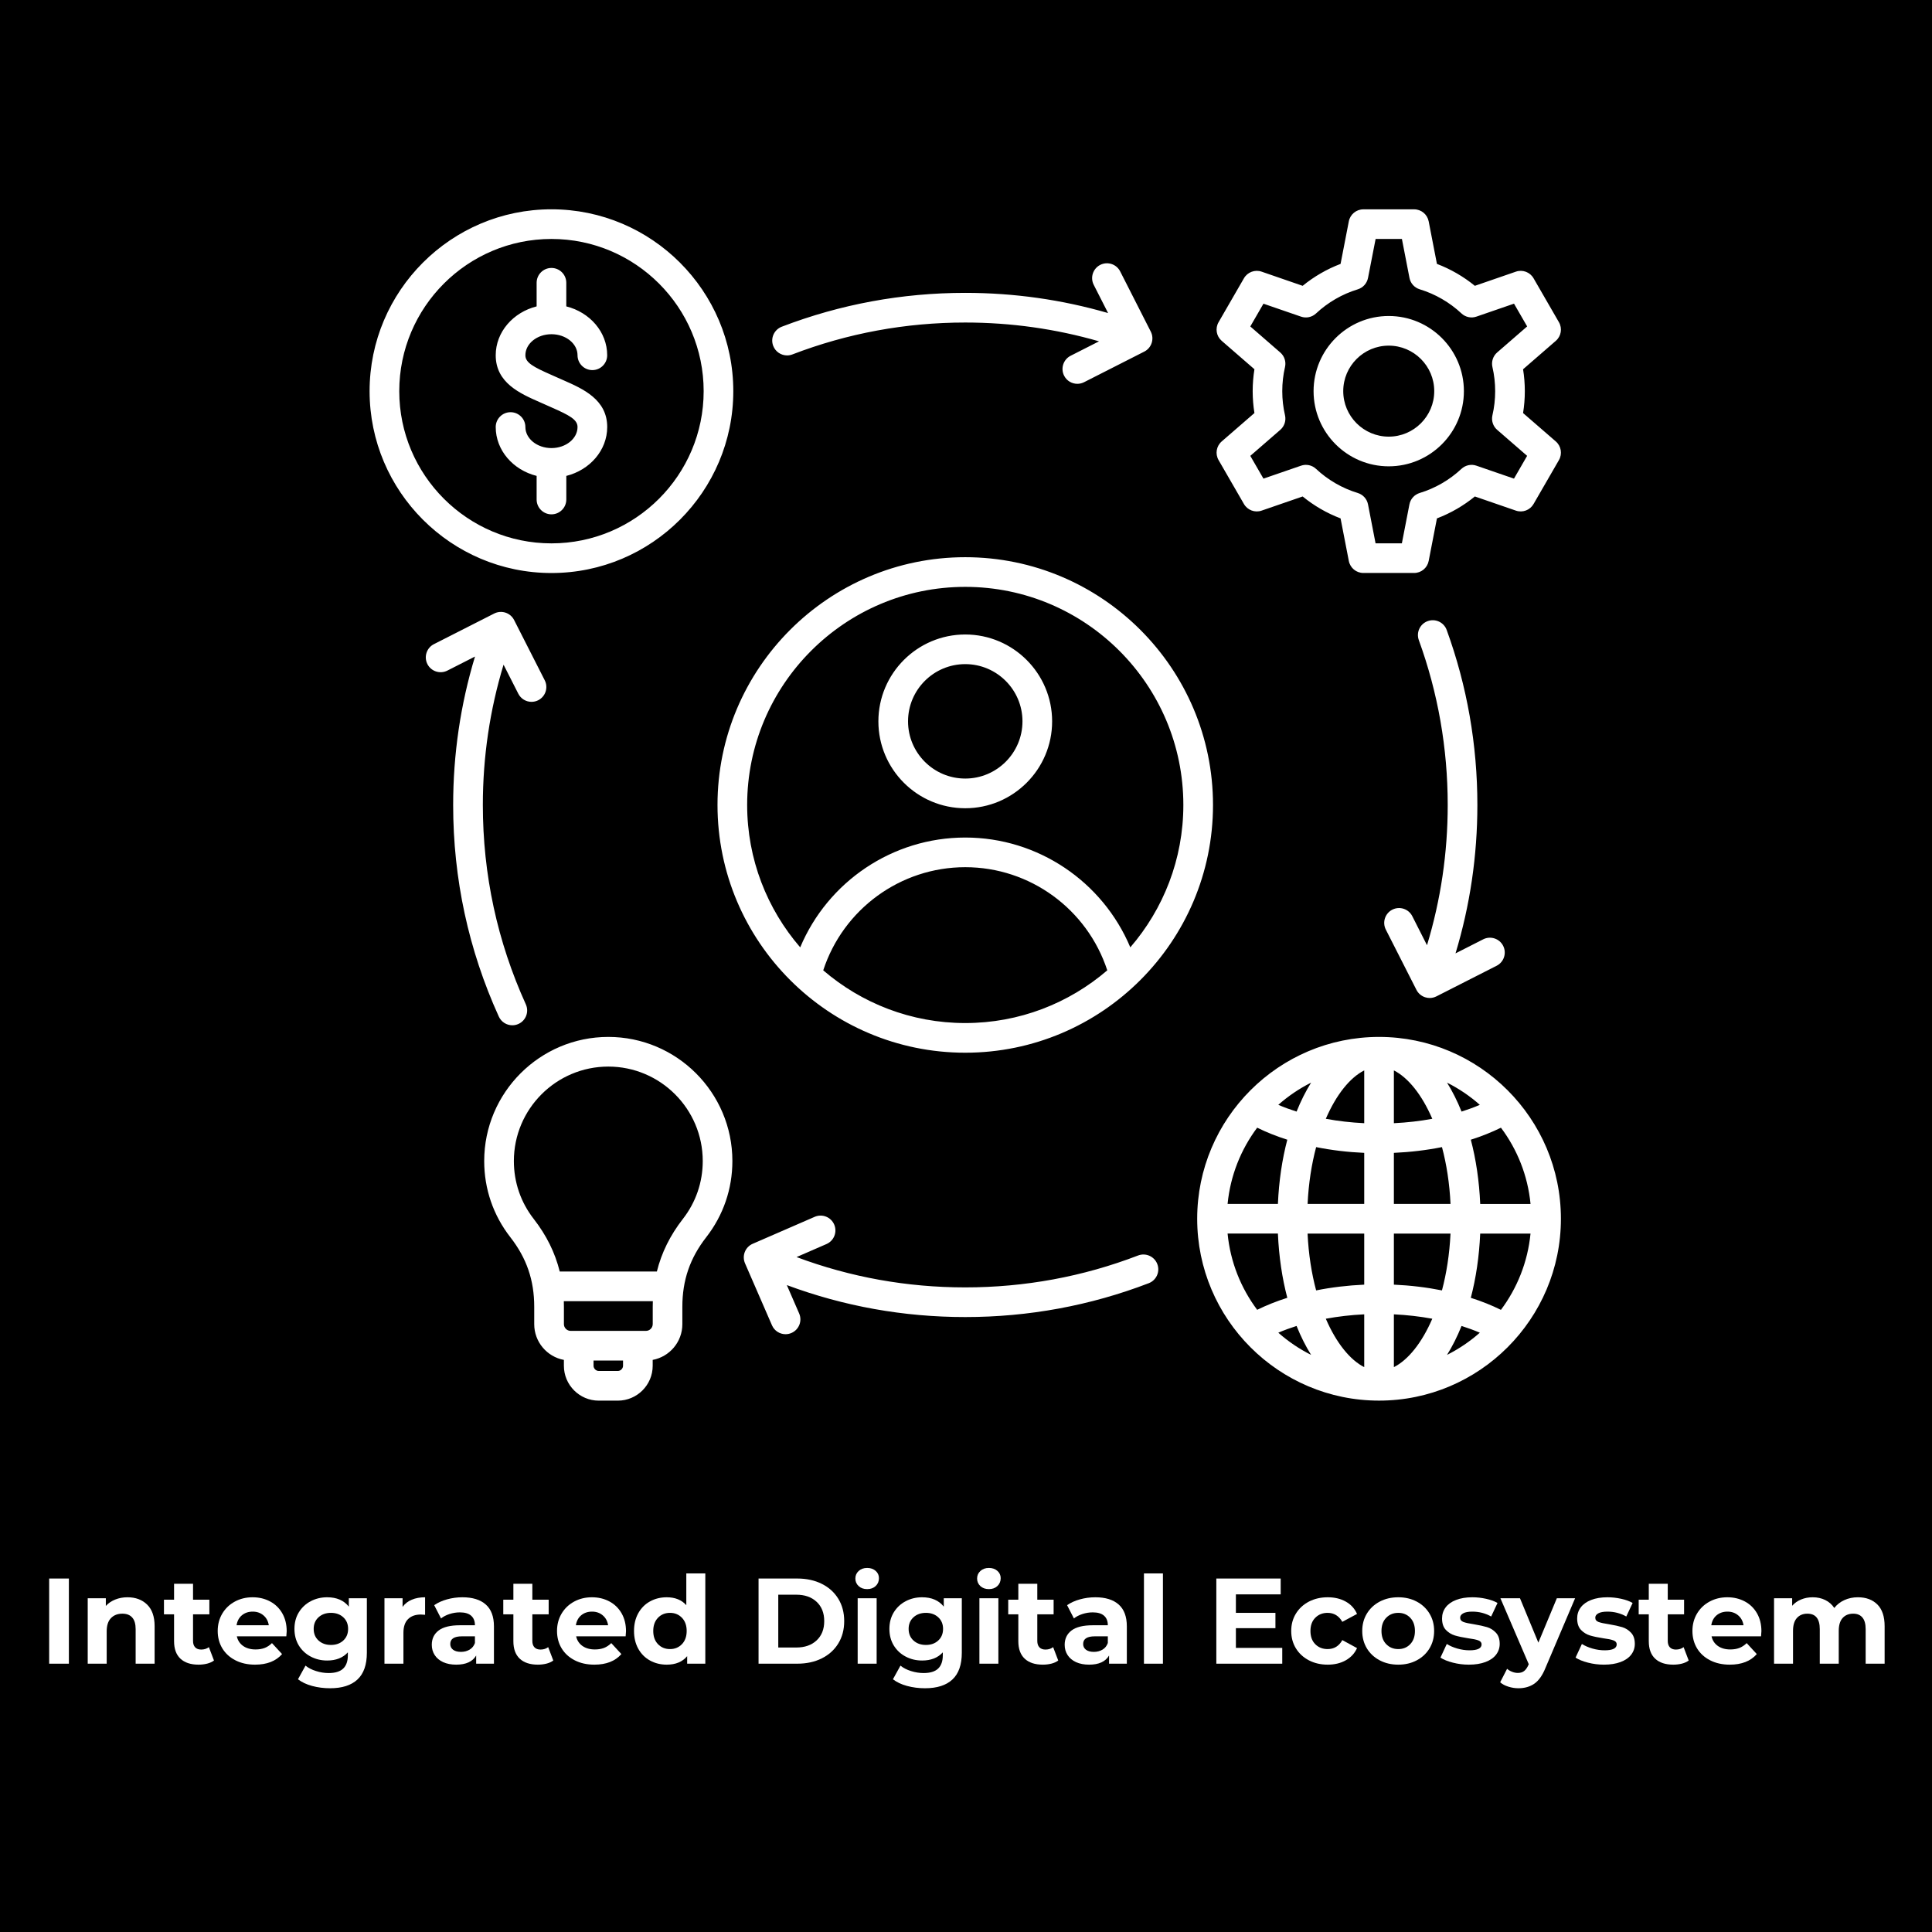 <svg xmlns="http://www.w3.org/2000/svg" xmlns:xlink="http://www.w3.org/1999/xlink" width="1080" zoomAndPan="magnify" viewBox="0 0 810 810" height="1080" preserveAspectRatio="xMidYMid meet"><defs><clipPath id="788e0849bc"><path d="M 154.641 87.75 L 655 87.75 L 655 587.25 L 154.641 587.25 Z M 154.641 87.75 "></path></clipPath></defs><g id="5eaa77f5a6"><rect x="0" width="810" y="0" height="810" style="fill:#ffffff;fill-opacity:1;stroke:none;"></rect><rect x="0" width="810" y="0" height="810" style="fill:#000000;fill-opacity:1;stroke:none;"></rect><g clip-rule="nonzero" clip-path="url(#788e0849bc)"><path style=" stroke:none;fill-rule:nonzero;fill:#ffffff;fill-opacity:1;" d="M 404.688 266.012 C 384.605 266.012 368.266 282.355 368.266 302.438 C 368.266 322.52 384.605 338.859 404.688 338.859 C 424.77 338.859 441.109 322.52 441.109 302.438 C 441.109 282.355 424.77 266.012 404.688 266.012 Z M 404.688 326.414 C 391.465 326.414 380.699 315.66 380.699 302.426 C 380.699 289.195 391.453 278.438 404.688 278.438 C 417.91 278.438 428.676 289.195 428.676 302.426 C 428.676 315.66 417.91 326.414 404.688 326.414 Z M 404.688 233.609 C 347.414 233.609 300.816 280.211 300.816 337.484 C 300.816 394.754 347.414 441.355 404.688 441.355 C 461.961 441.355 508.559 394.754 508.559 337.484 C 508.559 280.211 461.961 233.609 404.688 233.609 Z M 345.145 406.816 C 353.527 381.18 377.484 363.574 404.688 363.574 C 431.887 363.574 455.836 381.18 464.23 406.816 C 448.219 420.578 427.41 428.918 404.688 428.918 C 381.961 428.918 361.156 420.578 345.145 406.816 Z M 473.887 397.18 C 462.301 369.625 435.195 351.141 404.688 351.141 C 374.18 351.141 347.074 369.625 335.488 397.18 C 321.645 381.148 313.25 360.281 313.25 337.484 C 313.25 287.07 354.266 246.047 404.688 246.047 C 455.109 246.047 496.125 287.059 496.125 337.484 C 496.125 360.281 487.73 381.148 473.887 397.18 Z M 324.172 145.012 C 322.938 141.809 324.547 138.215 327.746 136.98 C 352.285 127.562 378.172 122.785 404.688 122.785 C 425.121 122.785 445.203 125.633 464.57 131.25 L 458.551 119.418 C 456.996 116.359 458.219 112.609 461.277 111.055 C 464.332 109.5 468.086 110.723 469.637 113.781 L 482.477 139.043 C 484.031 142.102 482.809 145.852 479.754 147.406 L 454.488 160.246 C 453.586 160.699 452.625 160.918 451.68 160.918 C 449.41 160.918 447.234 159.676 446.137 157.52 C 444.582 154.461 445.805 150.711 448.863 149.156 L 460.777 143.105 C 442.633 137.871 423.828 135.219 404.688 135.219 C 379.703 135.219 355.312 139.719 332.203 148.598 C 331.469 148.879 330.723 149.012 329.977 149.012 C 327.477 149 325.125 147.488 324.172 145.012 Z M 485.203 529.953 C 486.438 533.156 484.828 536.75 481.629 537.984 C 457.09 547.402 431.203 552.18 404.688 552.18 C 378.832 552.18 353.746 547.66 329.883 538.781 L 335.051 550.676 C 336.422 553.828 334.98 557.484 331.828 558.852 C 331.02 559.207 330.184 559.371 329.352 559.371 C 326.949 559.371 324.668 557.973 323.652 555.629 L 312.348 529.641 C 311.695 528.129 311.664 526.418 312.266 524.887 C 312.867 523.352 314.059 522.117 315.57 521.465 L 341.559 510.16 C 344.711 508.793 348.367 510.234 349.734 513.383 C 351.105 516.535 349.664 520.191 346.512 521.57 L 333.953 527.031 C 356.504 535.465 380.223 539.746 404.676 539.746 C 429.66 539.746 454.055 535.246 477.16 526.367 C 480.375 525.145 483.969 526.75 485.203 529.953 Z M 189.988 337.484 C 189.988 316.219 193.066 295.348 199.148 275.258 L 187.555 281.152 C 184.488 282.707 180.746 281.484 179.191 278.426 C 177.637 275.371 178.859 271.621 181.918 270.066 L 207.18 257.227 C 208.652 256.48 210.363 256.344 211.926 256.852 C 213.492 257.359 214.797 258.48 215.543 259.953 L 228.383 285.215 C 229.938 288.273 228.715 292.023 225.656 293.578 C 224.754 294.031 223.793 294.25 222.848 294.25 C 220.578 294.25 218.402 293.008 217.305 290.852 L 211.117 278.676 C 205.355 297.66 202.434 317.379 202.434 337.484 C 202.434 366.621 208.496 394.746 220.457 421.066 C 221.875 424.195 220.496 427.875 217.367 429.293 C 216.527 429.676 215.656 429.852 214.797 429.852 C 212.434 429.852 210.176 428.496 209.129 426.203 C 196.426 398.258 189.988 368.414 189.988 337.484 Z M 255.035 434.734 C 226.352 434.734 203.004 458.07 203.004 486.762 C 203.004 498.449 206.789 509.488 213.957 518.699 C 220.797 527.477 223.977 536.75 223.977 547.879 L 223.977 555.176 C 223.977 562.625 229.348 568.832 236.414 570.148 L 236.414 572.605 C 236.414 580.664 242.973 587.227 251.035 587.227 L 259.023 587.227 C 267.086 587.227 273.645 580.664 273.645 572.605 L 273.645 570.148 C 280.711 568.82 286.078 562.625 286.078 555.176 L 286.078 547.879 C 286.078 536.75 289.262 527.477 296.102 518.699 C 303.262 509.496 307.055 498.449 307.055 486.762 C 307.062 458.07 283.719 434.734 255.035 434.734 Z M 261.211 572.594 C 261.211 573.773 260.207 574.781 259.023 574.781 L 251.035 574.781 C 249.852 574.781 248.848 573.773 248.848 572.594 L 248.848 570.406 L 261.211 570.406 Z M 273.656 555.164 C 273.656 556.688 272.371 557.973 270.848 557.973 L 239.23 557.973 C 237.707 557.973 236.422 556.688 236.422 555.164 L 236.422 547.867 C 236.422 547.082 236.402 546.305 236.383 545.527 L 273.707 545.527 C 273.676 546.305 273.664 547.082 273.664 547.867 L 273.664 555.164 Z M 286.297 511.051 C 280.961 517.902 277.355 525.195 275.395 533.094 L 234.672 533.094 C 232.715 525.195 229.109 517.902 223.77 511.051 C 218.32 504.059 215.441 495.652 215.441 486.762 C 215.441 464.93 233.199 447.168 255.035 447.168 C 276.867 447.168 294.629 464.93 294.629 486.762 C 294.629 495.652 291.75 504.047 286.297 511.051 Z M 638.555 173.176 C 639.043 170.152 639.289 167.074 639.289 163.996 C 639.289 160.906 639.043 157.84 638.555 154.816 L 652.285 142.898 C 654.535 140.949 655.082 137.676 653.59 135.094 L 642.949 116.66 C 641.457 114.082 638.348 112.922 635.539 113.895 L 618.34 119.832 C 613.57 115.938 608.172 112.816 602.441 110.641 L 598.98 92.797 C 598.41 89.875 595.852 87.762 592.879 87.762 L 571.605 87.762 C 568.629 87.762 566.07 89.875 565.5 92.797 L 562.039 110.641 C 556.309 112.816 550.91 115.938 546.145 119.832 L 528.941 113.895 C 526.133 112.922 523.023 114.082 521.531 116.66 L 510.891 135.086 C 509.398 137.664 509.949 140.941 512.195 142.887 L 525.926 154.805 C 525.441 157.832 525.191 160.906 525.191 163.984 C 525.191 167.074 525.441 170.141 525.926 173.168 L 512.195 185.082 C 509.949 187.031 509.398 190.305 510.891 192.887 L 521.531 211.312 C 523.023 213.891 526.133 215.051 528.941 214.078 L 546.145 208.148 C 550.91 212.047 556.309 215.164 562.039 217.34 L 565.5 235.184 C 566.07 238.109 568.629 240.223 571.605 240.223 L 592.879 240.223 C 595.852 240.223 598.41 238.109 598.98 235.184 L 602.441 217.34 C 608.172 215.164 613.57 212.047 618.34 208.148 L 635.539 214.078 C 638.359 215.051 641.457 213.891 642.949 211.312 L 653.59 192.887 C 655.082 190.305 654.535 187.031 652.285 185.082 Z M 634.742 200.668 L 618.992 195.238 C 616.816 194.48 614.402 195 612.711 196.574 C 607.738 201.227 601.688 204.73 595.211 206.688 C 593.004 207.363 591.355 209.195 590.91 211.457 L 587.738 227.797 L 576.711 227.797 L 573.543 211.457 C 573.105 209.195 571.449 207.363 569.242 206.688 C 562.766 204.719 556.723 201.227 551.75 196.574 C 550.07 195 547.656 194.48 545.469 195.238 L 529.711 200.668 L 524.195 191.125 L 536.766 180.215 C 538.508 178.699 539.262 176.359 538.746 174.109 C 537.977 170.816 537.594 167.414 537.594 163.996 C 537.594 160.578 537.977 157.176 538.746 153.883 C 539.262 151.645 538.508 149.293 536.766 147.789 L 524.195 136.867 L 529.711 127.324 L 545.469 132.754 C 547.645 133.512 550.062 132.992 551.75 131.418 C 556.723 126.766 562.773 123.273 569.242 121.305 C 571.449 120.629 573.098 118.797 573.543 116.535 L 576.734 100.184 L 587.758 100.184 L 590.93 116.527 C 591.363 118.785 593.023 120.621 595.23 121.293 C 601.707 123.262 607.758 126.754 612.723 131.406 C 614.402 132.98 616.824 133.5 619 132.742 L 634.754 127.312 L 640.266 136.855 L 627.684 147.777 C 625.945 149.293 625.188 151.633 625.707 153.883 C 626.473 157.176 626.855 160.578 626.855 163.996 C 626.855 167.414 626.473 170.816 625.707 174.109 C 625.188 176.348 625.945 178.699 627.684 180.203 L 640.254 191.113 Z M 582.234 132.484 C 564.859 132.484 550.723 146.617 550.723 163.996 C 550.723 181.375 564.859 195.508 582.234 195.508 C 599.613 195.508 613.746 181.375 613.746 163.996 C 613.746 146.617 599.613 132.484 582.234 132.484 Z M 582.234 183.062 C 571.719 183.062 563.16 174.504 563.16 163.984 C 563.16 153.469 571.719 144.91 582.234 144.91 C 592.754 144.91 601.312 153.469 601.312 163.984 C 601.312 174.504 592.754 183.062 582.234 183.062 Z M 578.172 434.734 C 536.133 434.734 501.926 468.938 501.926 510.98 C 501.926 553.02 536.133 587.215 578.172 587.215 C 620.215 587.215 654.418 553.008 654.418 510.969 C 654.418 468.93 620.215 434.734 578.172 434.734 Z M 571.957 470.906 C 566.414 470.637 561.012 470.016 555.852 469.062 C 560.246 458.879 566.02 451.77 571.957 448.773 Z M 571.957 483.344 L 571.957 504.75 L 548.215 504.75 C 548.629 496.035 549.906 488.027 551.801 480.93 C 558.238 482.223 565.023 483.043 571.957 483.344 Z M 571.957 517.188 L 571.957 538.594 C 565.023 538.906 558.238 539.715 551.793 541.008 C 549.895 533.91 548.621 525.902 548.207 517.188 Z M 571.957 551.039 L 571.957 573.176 C 566.02 570.168 560.246 563.07 555.852 552.883 C 561.012 551.93 566.414 551.309 571.957 551.039 Z M 584.391 551.039 C 589.934 551.309 595.332 551.93 600.496 552.883 C 596.102 563.07 590.328 570.18 584.391 573.176 Z M 584.391 538.594 L 584.391 517.188 L 608.133 517.188 C 607.715 525.902 606.441 533.91 604.547 541.008 C 598.109 539.723 591.332 538.906 584.391 538.594 Z M 584.391 504.75 L 584.391 483.344 C 591.324 483.031 598.109 482.223 604.555 480.93 C 606.453 488.027 607.727 496.035 608.141 504.75 Z M 584.391 470.906 L 584.391 448.773 C 590.328 451.777 596.102 458.879 600.496 469.062 C 595.344 470.016 589.934 470.637 584.391 470.906 Z M 606.672 453.902 C 611.664 456.402 616.277 459.539 620.422 463.207 C 618.008 464.254 615.438 465.188 612.762 466.039 C 610.98 461.602 608.938 457.531 606.672 453.902 Z M 543.594 466.039 C 540.922 465.188 538.352 464.246 535.938 463.207 C 540.082 459.539 544.691 456.41 549.688 453.902 C 547.418 457.531 545.375 461.602 543.594 466.039 Z M 539.707 477.828 C 537.543 486.047 536.184 495.125 535.77 504.75 L 514.672 504.75 C 515.832 492.844 520.27 481.883 527.078 472.785 C 530.973 474.711 535.211 476.398 539.707 477.828 Z M 535.77 517.188 C 536.184 526.812 537.543 535.891 539.707 544.109 C 535.199 545.539 530.973 547.227 527.078 549.145 C 520.27 540.055 515.824 529.094 514.672 517.176 L 535.77 517.176 Z M 543.594 555.91 C 545.375 560.344 547.418 564.418 549.688 568.043 C 544.691 565.547 540.082 562.406 535.938 558.738 C 538.363 557.691 540.922 556.762 543.594 555.91 Z M 612.762 555.91 C 615.438 556.762 618.008 557.703 620.422 558.738 C 616.277 562.406 611.664 565.535 606.672 568.043 C 608.938 564.418 610.98 560.344 612.762 555.91 Z M 616.641 544.117 C 618.805 535.902 620.16 526.824 620.578 517.195 L 641.676 517.195 C 640.512 529.102 636.078 540.066 629.27 549.164 C 625.383 547.238 621.145 545.547 616.641 544.117 Z M 620.586 504.75 C 620.172 495.125 618.816 486.047 616.648 477.828 C 621.156 476.398 625.383 474.711 629.281 472.793 C 636.09 481.883 640.535 492.844 641.684 504.762 L 620.586 504.762 Z M 307.438 163.996 C 307.438 121.957 273.23 87.75 231.191 87.75 C 189.152 87.75 154.953 121.957 154.953 163.996 C 154.953 206.035 189.16 240.242 231.199 240.242 C 273.242 240.242 307.438 206.035 307.438 163.996 Z M 167.391 163.996 C 167.391 128.805 196.012 100.184 231.199 100.184 C 266.391 100.184 295.012 128.805 295.012 163.996 C 295.012 199.176 266.391 227.809 231.199 227.809 C 196.012 227.809 167.391 199.176 167.391 163.996 Z M 231.199 215.641 C 227.77 215.641 224.984 212.855 224.984 209.426 L 224.984 199.527 C 215.109 197.043 207.832 188.805 207.832 179.031 C 207.832 175.602 210.621 172.816 214.051 172.816 C 217.48 172.816 220.27 175.602 220.27 179.031 C 220.27 183.902 225.172 187.859 231.199 187.859 C 237.23 187.859 242.133 183.902 242.133 179.031 C 242.133 175.934 238.809 174.141 231.23 170.805 C 230.371 170.422 229.5 170.047 228.641 169.652 C 227.812 169.281 226.984 168.918 226.164 168.555 C 218 164.961 207.832 160.484 207.832 148.949 C 207.832 139.188 215.109 130.941 224.984 128.453 L 224.984 118.559 C 224.984 115.129 227.77 112.34 231.199 112.34 C 234.633 112.34 237.418 115.129 237.418 118.559 L 237.418 128.453 C 247.293 130.941 254.566 139.18 254.566 148.949 C 254.566 152.379 251.781 155.168 248.352 155.168 C 244.922 155.168 242.133 152.379 242.133 148.949 C 242.133 144.078 237.23 140.121 231.199 140.121 C 225.172 140.121 220.27 144.078 220.27 148.949 C 220.27 152.047 223.594 153.84 231.172 157.176 C 232.031 157.551 232.902 157.934 233.762 158.328 C 234.59 158.699 235.418 159.062 236.246 159.426 C 244.414 163.023 254.578 167.5 254.578 179.031 C 254.578 188.793 247.305 197.043 237.43 199.527 L 237.43 209.426 C 237.418 212.863 234.633 215.641 231.199 215.641 Z M 598.277 396.289 C 604.039 377.305 606.961 357.586 606.961 337.484 C 606.961 313.73 602.887 290.48 594.848 268.375 C 593.676 265.152 595.332 261.578 598.566 260.406 C 601.789 259.238 605.363 260.895 606.535 264.129 C 615.074 287.598 619.395 312.281 619.395 337.484 C 619.395 358.758 616.316 379.617 610.234 399.707 L 621.84 393.812 C 624.898 392.258 628.648 393.48 630.203 396.539 C 631.758 399.594 630.535 403.344 627.477 404.898 L 602.215 417.738 C 601.332 418.184 600.371 418.414 599.395 418.414 C 598.742 418.414 598.102 418.309 597.469 418.102 C 595.902 417.594 594.598 416.473 593.852 415.004 L 581.012 389.738 C 579.457 386.684 580.68 382.934 583.738 381.379 C 586.797 379.824 590.547 381.047 592.102 384.102 Z M 598.277 396.289 "></path></g><g style="fill:#ffffff;fill-opacity:1;"><g transform="translate(16.38, 697.509)"><path style="stroke:none" d="M 4.234 -35.703 L 12.5 -35.703 L 12.5 0 L 4.234 0 Z M 4.234 -35.703 "></path></g></g><g style="fill:#ffffff;fill-opacity:1;"><g transform="translate(33.105, 697.509)"><path style="stroke:none" d="M 20.344 -27.844 C 23.75 -27.844 26.492 -26.82 28.578 -24.781 C 30.672 -22.738 31.719 -19.711 31.719 -15.703 L 31.719 0 L 23.766 0 L 23.766 -14.484 C 23.766 -16.66 23.285 -18.285 22.328 -19.359 C 21.379 -20.43 20.004 -20.969 18.203 -20.969 C 16.203 -20.969 14.602 -20.344 13.406 -19.094 C 12.219 -17.852 11.625 -16.008 11.625 -13.562 L 11.625 0 L 3.672 0 L 3.672 -27.438 L 11.266 -27.438 L 11.266 -24.219 C 12.328 -25.375 13.641 -26.266 15.203 -26.891 C 16.766 -27.523 18.477 -27.844 20.344 -27.844 Z M 20.344 -27.844 "></path></g></g><g style="fill:#ffffff;fill-opacity:1;"><g transform="translate(68.338, 697.509)"><path style="stroke:none" d="M 21.375 -1.328 C 20.594 -0.742 19.629 -0.305 18.484 -0.016 C 17.348 0.266 16.148 0.406 14.891 0.406 C 11.629 0.406 9.102 -0.426 7.312 -2.094 C 5.531 -3.758 4.641 -6.207 4.641 -9.438 L 4.641 -20.703 L 0.406 -20.703 L 0.406 -26.828 L 4.641 -26.828 L 4.641 -33.5 L 12.594 -33.5 L 12.594 -26.828 L 19.438 -26.828 L 19.438 -20.703 L 12.594 -20.703 L 12.594 -9.531 C 12.594 -8.375 12.891 -7.484 13.484 -6.859 C 14.078 -6.234 14.922 -5.922 16.016 -5.922 C 17.273 -5.922 18.348 -6.258 19.234 -6.938 Z M 21.375 -1.328 "></path></g></g><g style="fill:#ffffff;fill-opacity:1;"><g transform="translate(89.651, 697.509)"><path style="stroke:none" d="M 30.547 -13.609 C 30.547 -13.516 30.492 -12.801 30.391 -11.469 L 9.641 -11.469 C 10.016 -9.77 10.895 -8.426 12.281 -7.438 C 13.676 -6.457 15.414 -5.969 17.5 -5.969 C 18.926 -5.969 20.191 -6.176 21.297 -6.594 C 22.398 -7.02 23.426 -7.695 24.375 -8.625 L 28.609 -4.031 C 26.023 -1.07 22.25 0.406 17.281 0.406 C 14.188 0.406 11.453 -0.195 9.078 -1.406 C 6.703 -2.613 4.863 -4.285 3.562 -6.422 C 2.27 -8.566 1.625 -11 1.625 -13.719 C 1.625 -16.406 2.258 -18.828 3.531 -20.984 C 4.812 -23.141 6.566 -24.82 8.797 -26.031 C 11.023 -27.238 13.516 -27.844 16.266 -27.844 C 18.953 -27.844 21.383 -27.266 23.562 -26.109 C 25.738 -24.953 27.445 -23.297 28.688 -21.141 C 29.926 -18.984 30.547 -16.473 30.547 -13.609 Z M 16.312 -21.828 C 14.508 -21.828 12.992 -21.316 11.766 -20.297 C 10.547 -19.273 9.801 -17.879 9.531 -16.109 L 23.047 -16.109 C 22.773 -17.848 22.023 -19.234 20.797 -20.266 C 19.578 -21.305 18.082 -21.828 16.312 -21.828 Z M 16.312 -21.828 "></path></g></g><g style="fill:#ffffff;fill-opacity:1;"><g transform="translate(121.824, 697.509)"><path style="stroke:none" d="M 31.984 -27.438 L 31.984 -4.594 C 31.984 0.438 30.672 4.176 28.047 6.625 C 25.43 9.07 21.609 10.297 16.578 10.297 C 13.922 10.297 11.398 9.973 9.016 9.328 C 6.641 8.68 4.672 7.75 3.109 6.531 L 6.266 0.812 C 7.422 1.77 8.883 2.523 10.656 3.078 C 12.426 3.641 14.195 3.922 15.969 3.922 C 18.719 3.922 20.742 3.301 22.047 2.062 C 23.359 0.82 24.016 -1.051 24.016 -3.562 L 24.016 -4.75 C 21.941 -2.469 19.051 -1.328 15.344 -1.328 C 12.832 -1.328 10.531 -1.879 8.438 -2.984 C 6.344 -4.086 4.68 -5.641 3.453 -7.641 C 2.234 -9.648 1.625 -11.969 1.625 -14.594 C 1.625 -17.207 2.234 -19.516 3.453 -21.516 C 4.68 -23.523 6.344 -25.082 8.438 -26.188 C 10.531 -27.289 12.832 -27.844 15.344 -27.844 C 19.32 -27.844 22.348 -26.535 24.422 -23.922 L 24.422 -27.438 Z M 16.938 -7.859 C 19.039 -7.859 20.766 -8.477 22.109 -9.719 C 23.453 -10.957 24.125 -12.582 24.125 -14.594 C 24.125 -16.594 23.453 -18.211 22.109 -19.453 C 20.766 -20.691 19.039 -21.312 16.938 -21.312 C 14.82 -21.312 13.082 -20.691 11.719 -19.453 C 10.363 -18.211 9.688 -16.594 9.688 -14.594 C 9.688 -12.582 10.363 -10.957 11.719 -9.719 C 13.082 -8.477 14.82 -7.859 16.938 -7.859 Z M 16.938 -7.859 "></path></g></g><g style="fill:#ffffff;fill-opacity:1;"><g transform="translate(157.516, 697.509)"><path style="stroke:none" d="M 11.266 -23.812 C 12.223 -25.145 13.508 -26.148 15.125 -26.828 C 16.738 -27.504 18.598 -27.844 20.703 -27.844 L 20.703 -20.5 C 19.816 -20.57 19.223 -20.609 18.922 -20.609 C 16.641 -20.609 14.852 -19.969 13.562 -18.688 C 12.27 -17.414 11.625 -15.504 11.625 -12.953 L 11.625 0 L 3.672 0 L 3.672 -27.438 L 11.266 -27.438 Z M 11.266 -23.812 "></path></g></g><g style="fill:#ffffff;fill-opacity:1;"><g transform="translate(179.135, 697.509)"><path style="stroke:none" d="M 14.734 -27.844 C 18.984 -27.844 22.25 -26.832 24.531 -24.812 C 26.812 -22.789 27.953 -19.738 27.953 -15.656 L 27.953 0 L 20.5 0 L 20.5 -3.422 C 19.008 -0.867 16.223 0.406 12.141 0.406 C 10.023 0.406 8.191 0.051 6.641 -0.656 C 5.098 -1.375 3.922 -2.363 3.109 -3.625 C 2.297 -4.883 1.891 -6.312 1.891 -7.906 C 1.891 -10.457 2.848 -12.461 4.766 -13.922 C 6.691 -15.379 9.66 -16.109 13.672 -16.109 L 19.984 -16.109 C 19.984 -17.848 19.457 -19.18 18.406 -20.109 C 17.352 -21.047 15.773 -21.516 13.672 -21.516 C 12.203 -21.516 10.758 -21.285 9.344 -20.828 C 7.938 -20.367 6.742 -19.75 5.766 -18.969 L 2.906 -24.531 C 4.406 -25.582 6.195 -26.395 8.281 -26.969 C 10.375 -27.551 12.523 -27.844 14.734 -27.844 Z M 14.125 -4.953 C 15.488 -4.953 16.695 -5.266 17.75 -5.891 C 18.801 -6.516 19.547 -7.441 19.984 -8.672 L 19.984 -11.469 L 14.531 -11.469 C 11.27 -11.469 9.641 -10.398 9.641 -8.266 C 9.641 -7.242 10.035 -6.438 10.828 -5.844 C 11.629 -5.25 12.727 -4.953 14.125 -4.953 Z M 14.125 -4.953 "></path></g></g><g style="fill:#ffffff;fill-opacity:1;"><g transform="translate(210.595, 697.509)"><path style="stroke:none" d="M 21.375 -1.328 C 20.594 -0.742 19.629 -0.305 18.484 -0.016 C 17.348 0.266 16.148 0.406 14.891 0.406 C 11.629 0.406 9.102 -0.426 7.312 -2.094 C 5.531 -3.758 4.641 -6.207 4.641 -9.438 L 4.641 -20.703 L 0.406 -20.703 L 0.406 -26.828 L 4.641 -26.828 L 4.641 -33.5 L 12.594 -33.5 L 12.594 -26.828 L 19.438 -26.828 L 19.438 -20.703 L 12.594 -20.703 L 12.594 -9.531 C 12.594 -8.375 12.891 -7.484 13.484 -6.859 C 14.078 -6.234 14.922 -5.922 16.016 -5.922 C 17.273 -5.922 18.348 -6.258 19.234 -6.938 Z M 21.375 -1.328 "></path></g></g><g style="fill:#ffffff;fill-opacity:1;"><g transform="translate(231.908, 697.509)"><path style="stroke:none" d="M 30.547 -13.609 C 30.547 -13.516 30.492 -12.801 30.391 -11.469 L 9.641 -11.469 C 10.016 -9.77 10.895 -8.426 12.281 -7.438 C 13.676 -6.457 15.414 -5.969 17.5 -5.969 C 18.926 -5.969 20.191 -6.176 21.297 -6.594 C 22.398 -7.02 23.426 -7.695 24.375 -8.625 L 28.609 -4.031 C 26.023 -1.07 22.25 0.406 17.281 0.406 C 14.188 0.406 11.453 -0.195 9.078 -1.406 C 6.703 -2.613 4.863 -4.285 3.562 -6.422 C 2.27 -8.566 1.625 -11 1.625 -13.719 C 1.625 -16.406 2.258 -18.828 3.531 -20.984 C 4.812 -23.141 6.566 -24.82 8.797 -26.031 C 11.023 -27.238 13.516 -27.844 16.266 -27.844 C 18.953 -27.844 21.383 -27.266 23.562 -26.109 C 25.738 -24.953 27.445 -23.297 28.688 -21.141 C 29.926 -18.984 30.547 -16.473 30.547 -13.609 Z M 16.312 -21.828 C 14.508 -21.828 12.992 -21.316 11.766 -20.297 C 10.547 -19.273 9.801 -17.879 9.531 -16.109 L 23.047 -16.109 C 22.773 -17.848 22.023 -19.234 20.797 -20.266 C 19.578 -21.305 18.082 -21.828 16.312 -21.828 Z M 16.312 -21.828 "></path></g></g><g style="fill:#ffffff;fill-opacity:1;"><g transform="translate(264.081, 697.509)"><path style="stroke:none" d="M 31.625 -37.844 L 31.625 0 L 24.016 0 L 24.016 -3.156 C 22.047 -0.781 19.191 0.406 15.453 0.406 C 12.867 0.406 10.531 -0.172 8.438 -1.328 C 6.344 -2.484 4.703 -4.129 3.516 -6.266 C 2.328 -8.41 1.734 -10.895 1.734 -13.719 C 1.734 -16.539 2.328 -19.02 3.516 -21.156 C 4.703 -23.301 6.344 -24.953 8.438 -26.109 C 10.531 -27.266 12.867 -27.844 15.453 -27.844 C 18.953 -27.844 21.688 -26.738 23.656 -24.531 L 23.656 -37.844 Z M 16.828 -6.125 C 18.836 -6.125 20.504 -6.812 21.828 -8.188 C 23.148 -9.562 23.812 -11.406 23.812 -13.719 C 23.812 -16.031 23.148 -17.875 21.828 -19.25 C 20.504 -20.625 18.836 -21.312 16.828 -21.312 C 14.785 -21.312 13.102 -20.625 11.781 -19.25 C 10.457 -17.875 9.797 -16.031 9.797 -13.719 C 9.797 -11.406 10.457 -9.562 11.781 -8.188 C 13.102 -6.812 14.785 -6.125 16.828 -6.125 Z M 16.828 -6.125 "></path></g></g><g style="fill:#ffffff;fill-opacity:1;"><g transform="translate(299.365, 697.509)"><path style="stroke:none" d=""></path></g></g><g style="fill:#ffffff;fill-opacity:1;"><g transform="translate(313.795, 697.509)"><path style="stroke:none" d="M 4.234 -35.703 L 20.453 -35.703 C 24.328 -35.703 27.75 -34.961 30.719 -33.484 C 33.695 -32.004 36.008 -29.922 37.656 -27.234 C 39.312 -24.547 40.141 -21.414 40.141 -17.844 C 40.141 -14.281 39.312 -11.156 37.656 -8.469 C 36.008 -5.781 33.695 -3.695 30.719 -2.219 C 27.75 -0.738 24.328 0 20.453 0 L 4.234 0 Z M 20.047 -6.781 C 23.609 -6.781 26.453 -7.773 28.578 -9.766 C 30.703 -11.754 31.766 -14.445 31.766 -17.844 C 31.766 -21.25 30.703 -23.945 28.578 -25.938 C 26.453 -27.926 23.609 -28.922 20.047 -28.922 L 12.5 -28.922 L 12.5 -6.781 Z M 20.047 -6.781 "></path></g></g><g style="fill:#ffffff;fill-opacity:1;"><g transform="translate(355.911, 697.509)"><path style="stroke:none" d="M 3.672 -27.438 L 11.625 -27.438 L 11.625 0 L 3.672 0 Z M 7.656 -31.266 C 6.188 -31.266 4.992 -31.688 4.078 -32.531 C 3.16 -33.383 2.703 -34.441 2.703 -35.703 C 2.703 -36.961 3.16 -38.016 4.078 -38.859 C 4.992 -39.711 6.188 -40.141 7.656 -40.141 C 9.113 -40.141 10.301 -39.727 11.219 -38.906 C 12.133 -38.094 12.594 -37.078 12.594 -35.859 C 12.594 -34.523 12.133 -33.426 11.219 -32.562 C 10.301 -31.695 9.113 -31.266 7.656 -31.266 Z M 7.656 -31.266 "></path></g></g><g style="fill:#ffffff;fill-opacity:1;"><g transform="translate(371.259, 697.509)"><path style="stroke:none" d="M 31.984 -27.438 L 31.984 -4.594 C 31.984 0.438 30.672 4.176 28.047 6.625 C 25.43 9.07 21.609 10.297 16.578 10.297 C 13.922 10.297 11.398 9.973 9.016 9.328 C 6.641 8.68 4.672 7.75 3.109 6.531 L 6.266 0.812 C 7.422 1.77 8.883 2.523 10.656 3.078 C 12.426 3.641 14.195 3.922 15.969 3.922 C 18.719 3.922 20.742 3.301 22.047 2.062 C 23.359 0.82 24.016 -1.051 24.016 -3.562 L 24.016 -4.75 C 21.941 -2.469 19.051 -1.328 15.344 -1.328 C 12.832 -1.328 10.531 -1.879 8.438 -2.984 C 6.344 -4.086 4.68 -5.641 3.453 -7.641 C 2.234 -9.648 1.625 -11.969 1.625 -14.594 C 1.625 -17.207 2.234 -19.516 3.453 -21.516 C 4.68 -23.523 6.344 -25.082 8.438 -26.188 C 10.531 -27.289 12.832 -27.844 15.344 -27.844 C 19.32 -27.844 22.348 -26.535 24.422 -23.922 L 24.422 -27.438 Z M 16.938 -7.859 C 19.039 -7.859 20.766 -8.477 22.109 -9.719 C 23.453 -10.957 24.125 -12.582 24.125 -14.594 C 24.125 -16.594 23.453 -18.211 22.109 -19.453 C 20.766 -20.691 19.039 -21.312 16.938 -21.312 C 14.82 -21.312 13.082 -20.691 11.719 -19.453 C 10.363 -18.211 9.688 -16.594 9.688 -14.594 C 9.688 -12.582 10.363 -10.957 11.719 -9.719 C 13.082 -8.477 14.82 -7.859 16.938 -7.859 Z M 16.938 -7.859 "></path></g></g><g style="fill:#ffffff;fill-opacity:1;"><g transform="translate(406.95, 697.509)"><path style="stroke:none" d="M 3.672 -27.438 L 11.625 -27.438 L 11.625 0 L 3.672 0 Z M 7.656 -31.266 C 6.188 -31.266 4.992 -31.688 4.078 -32.531 C 3.16 -33.383 2.703 -34.441 2.703 -35.703 C 2.703 -36.961 3.16 -38.016 4.078 -38.859 C 4.992 -39.711 6.188 -40.141 7.656 -40.141 C 9.113 -40.141 10.301 -39.727 11.219 -38.906 C 12.133 -38.094 12.594 -37.078 12.594 -35.859 C 12.594 -34.523 12.133 -33.426 11.219 -32.562 C 10.301 -31.695 9.113 -31.266 7.656 -31.266 Z M 7.656 -31.266 "></path></g></g><g style="fill:#ffffff;fill-opacity:1;"><g transform="translate(422.298, 697.509)"><path style="stroke:none" d="M 21.375 -1.328 C 20.594 -0.742 19.629 -0.305 18.484 -0.016 C 17.348 0.266 16.148 0.406 14.891 0.406 C 11.629 0.406 9.102 -0.426 7.312 -2.094 C 5.531 -3.758 4.641 -6.207 4.641 -9.438 L 4.641 -20.703 L 0.406 -20.703 L 0.406 -26.828 L 4.641 -26.828 L 4.641 -33.5 L 12.594 -33.5 L 12.594 -26.828 L 19.438 -26.828 L 19.438 -20.703 L 12.594 -20.703 L 12.594 -9.531 C 12.594 -8.375 12.891 -7.484 13.484 -6.859 C 14.078 -6.234 14.922 -5.922 16.016 -5.922 C 17.273 -5.922 18.348 -6.258 19.234 -6.938 Z M 21.375 -1.328 "></path></g></g><g style="fill:#ffffff;fill-opacity:1;"><g transform="translate(444.478, 697.509)"><path style="stroke:none" d="M 14.734 -27.844 C 18.984 -27.844 22.25 -26.832 24.531 -24.812 C 26.812 -22.789 27.953 -19.738 27.953 -15.656 L 27.953 0 L 20.5 0 L 20.5 -3.422 C 19.008 -0.867 16.223 0.406 12.141 0.406 C 10.023 0.406 8.191 0.051 6.641 -0.656 C 5.098 -1.375 3.922 -2.363 3.109 -3.625 C 2.297 -4.883 1.891 -6.312 1.891 -7.906 C 1.891 -10.457 2.848 -12.461 4.766 -13.922 C 6.691 -15.379 9.66 -16.109 13.672 -16.109 L 19.984 -16.109 C 19.984 -17.848 19.457 -19.18 18.406 -20.109 C 17.352 -21.047 15.773 -21.516 13.672 -21.516 C 12.203 -21.516 10.758 -21.285 9.344 -20.828 C 7.938 -20.367 6.742 -19.75 5.766 -18.969 L 2.906 -24.531 C 4.406 -25.582 6.195 -26.395 8.281 -26.969 C 10.375 -27.551 12.523 -27.844 14.734 -27.844 Z M 14.125 -4.953 C 15.488 -4.953 16.695 -5.266 17.75 -5.891 C 18.801 -6.516 19.547 -7.441 19.984 -8.672 L 19.984 -11.469 L 14.531 -11.469 C 11.27 -11.469 9.641 -10.398 9.641 -8.266 C 9.641 -7.242 10.035 -6.438 10.828 -5.844 C 11.629 -5.25 12.727 -4.953 14.125 -4.953 Z M 14.125 -4.953 "></path></g></g><g style="fill:#ffffff;fill-opacity:1;"><g transform="translate(475.937, 697.509)"><path style="stroke:none" d="M 3.672 -37.844 L 11.625 -37.844 L 11.625 0 L 3.672 0 Z M 3.672 -37.844 "></path></g></g><g style="fill:#ffffff;fill-opacity:1;"><g transform="translate(491.285, 697.509)"><path style="stroke:none" d=""></path></g></g><g style="fill:#ffffff;fill-opacity:1;"><g transform="translate(505.715, 697.509)"><path style="stroke:none" d="M 31.875 -6.625 L 31.875 0 L 4.234 0 L 4.234 -35.703 L 31.219 -35.703 L 31.219 -29.062 L 12.438 -29.062 L 12.438 -21.312 L 29.016 -21.312 L 29.016 -14.891 L 12.438 -14.891 L 12.438 -6.625 Z M 31.875 -6.625 "></path></g></g><g style="fill:#ffffff;fill-opacity:1;"><g transform="translate(539.724, 697.509)"><path style="stroke:none" d="M 16.938 0.406 C 14.008 0.406 11.379 -0.195 9.047 -1.406 C 6.723 -2.613 4.906 -4.285 3.594 -6.422 C 2.281 -8.566 1.625 -11 1.625 -13.719 C 1.625 -16.438 2.281 -18.863 3.594 -21 C 4.906 -23.145 6.723 -24.82 9.047 -26.031 C 11.379 -27.238 14.008 -27.844 16.938 -27.844 C 19.82 -27.844 22.344 -27.238 24.5 -26.031 C 26.664 -24.82 28.238 -23.098 29.219 -20.859 L 23.047 -17.547 C 21.617 -20.055 19.562 -21.312 16.875 -21.312 C 14.801 -21.312 13.082 -20.629 11.719 -19.266 C 10.363 -17.91 9.688 -16.062 9.688 -13.719 C 9.688 -11.375 10.363 -9.52 11.719 -8.156 C 13.082 -6.801 14.801 -6.125 16.875 -6.125 C 19.602 -6.125 21.66 -7.379 23.047 -9.891 L 29.219 -6.531 C 28.238 -4.352 26.664 -2.648 24.5 -1.422 C 22.344 -0.203 19.82 0.406 16.938 0.406 Z M 16.938 0.406 "></path></g></g><g style="fill:#ffffff;fill-opacity:1;"><g transform="translate(569.501, 697.509)"><path style="stroke:none" d="M 16.734 0.406 C 13.836 0.406 11.242 -0.195 8.953 -1.406 C 6.66 -2.613 4.863 -4.285 3.562 -6.422 C 2.27 -8.566 1.625 -11 1.625 -13.719 C 1.625 -16.438 2.27 -18.863 3.562 -21 C 4.863 -23.145 6.66 -24.82 8.953 -26.031 C 11.242 -27.238 13.836 -27.844 16.734 -27.844 C 19.617 -27.844 22.195 -27.238 24.469 -26.031 C 26.75 -24.82 28.535 -23.145 29.828 -21 C 31.117 -18.863 31.766 -16.438 31.766 -13.719 C 31.766 -11 31.117 -8.566 29.828 -6.422 C 28.535 -4.285 26.75 -2.613 24.469 -1.406 C 22.195 -0.195 19.617 0.406 16.734 0.406 Z M 16.734 -6.125 C 18.766 -6.125 20.438 -6.812 21.75 -8.188 C 23.062 -9.562 23.719 -11.406 23.719 -13.719 C 23.719 -16.031 23.062 -17.875 21.75 -19.25 C 20.438 -20.625 18.766 -21.312 16.734 -21.312 C 14.691 -21.312 13.004 -20.625 11.672 -19.25 C 10.348 -17.875 9.688 -16.031 9.688 -13.719 C 9.688 -11.406 10.348 -9.562 11.672 -8.188 C 13.004 -6.812 14.691 -6.125 16.734 -6.125 Z M 16.734 -6.125 "></path></g></g><g style="fill:#ffffff;fill-opacity:1;"><g transform="translate(602.898, 697.509)"><path style="stroke:none" d="M 12.906 0.406 C 10.625 0.406 8.395 0.125 6.219 -0.438 C 4.039 -1 2.305 -1.703 1.016 -2.547 L 3.672 -8.266 C 4.898 -7.484 6.379 -6.844 8.109 -6.344 C 9.836 -5.852 11.535 -5.609 13.203 -5.609 C 16.578 -5.609 18.266 -6.441 18.266 -8.109 C 18.266 -8.891 17.801 -9.445 16.875 -9.781 C 15.957 -10.125 14.547 -10.414 12.641 -10.656 C 10.398 -11 8.547 -11.391 7.078 -11.828 C 5.617 -12.273 4.352 -13.055 3.281 -14.172 C 2.219 -15.297 1.688 -16.895 1.688 -18.969 C 1.688 -20.707 2.188 -22.25 3.188 -23.594 C 4.188 -24.938 5.645 -25.977 7.562 -26.719 C 9.488 -27.469 11.758 -27.844 14.375 -27.844 C 16.312 -27.844 18.238 -27.629 20.156 -27.203 C 22.082 -26.785 23.676 -26.203 24.938 -25.453 L 22.281 -19.781 C 19.875 -21.145 17.238 -21.828 14.375 -21.828 C 12.676 -21.828 11.398 -21.586 10.547 -21.109 C 9.703 -20.641 9.281 -20.031 9.281 -19.281 C 9.281 -18.426 9.738 -17.828 10.656 -17.484 C 11.57 -17.148 13.035 -16.832 15.047 -16.531 C 17.285 -16.156 19.117 -15.754 20.547 -15.328 C 21.973 -14.898 23.211 -14.125 24.266 -13 C 25.328 -11.883 25.859 -10.32 25.859 -8.312 C 25.859 -6.613 25.348 -5.098 24.328 -3.766 C 23.305 -2.441 21.816 -1.414 19.859 -0.688 C 17.91 0.039 15.594 0.406 12.906 0.406 Z M 12.906 0.406 "></path></g></g><g style="fill:#ffffff;fill-opacity:1;"><g transform="translate(629.463, 697.509)"><path style="stroke:none" d="M 30.906 -27.438 L 18.516 1.688 C 17.254 4.844 15.695 7.066 13.844 8.359 C 11.988 9.648 9.754 10.297 7.141 10.297 C 5.711 10.297 4.301 10.07 2.906 9.625 C 1.508 9.188 0.367 8.578 -0.516 7.797 L 2.391 2.141 C 3.004 2.68 3.711 3.102 4.516 3.406 C 5.316 3.719 6.109 3.875 6.891 3.875 C 7.973 3.875 8.852 3.609 9.531 3.078 C 10.219 2.555 10.832 1.68 11.375 0.453 L 11.469 0.203 L -0.406 -27.438 L 7.797 -27.438 L 15.5 -8.828 L 23.25 -27.438 Z M 30.906 -27.438 "></path></g></g><g style="fill:#ffffff;fill-opacity:1;"><g transform="translate(659.546, 697.509)"><path style="stroke:none" d="M 12.906 0.406 C 10.625 0.406 8.395 0.125 6.219 -0.438 C 4.039 -1 2.305 -1.703 1.016 -2.547 L 3.672 -8.266 C 4.898 -7.484 6.379 -6.844 8.109 -6.344 C 9.836 -5.852 11.535 -5.609 13.203 -5.609 C 16.578 -5.609 18.266 -6.441 18.266 -8.109 C 18.266 -8.891 17.801 -9.445 16.875 -9.781 C 15.957 -10.125 14.547 -10.414 12.641 -10.656 C 10.398 -11 8.547 -11.391 7.078 -11.828 C 5.617 -12.273 4.352 -13.055 3.281 -14.172 C 2.219 -15.297 1.688 -16.895 1.688 -18.969 C 1.688 -20.707 2.188 -22.25 3.188 -23.594 C 4.188 -24.938 5.645 -25.977 7.562 -26.719 C 9.488 -27.469 11.758 -27.844 14.375 -27.844 C 16.312 -27.844 18.238 -27.629 20.156 -27.203 C 22.082 -26.785 23.676 -26.203 24.938 -25.453 L 22.281 -19.781 C 19.875 -21.145 17.238 -21.828 14.375 -21.828 C 12.676 -21.828 11.398 -21.586 10.547 -21.109 C 9.703 -20.641 9.281 -20.031 9.281 -19.281 C 9.281 -18.426 9.738 -17.828 10.656 -17.484 C 11.57 -17.148 13.035 -16.832 15.047 -16.531 C 17.285 -16.156 19.117 -15.754 20.547 -15.328 C 21.973 -14.898 23.211 -14.125 24.266 -13 C 25.328 -11.883 25.859 -10.32 25.859 -8.312 C 25.859 -6.613 25.348 -5.098 24.328 -3.766 C 23.305 -2.441 21.816 -1.414 19.859 -0.688 C 17.91 0.039 15.594 0.406 12.906 0.406 Z M 12.906 0.406 "></path></g></g><g style="fill:#ffffff;fill-opacity:1;"><g transform="translate(686.621, 697.509)"><path style="stroke:none" d="M 21.375 -1.328 C 20.594 -0.742 19.629 -0.305 18.484 -0.016 C 17.348 0.266 16.148 0.406 14.891 0.406 C 11.629 0.406 9.102 -0.426 7.312 -2.094 C 5.531 -3.758 4.641 -6.207 4.641 -9.438 L 4.641 -20.703 L 0.406 -20.703 L 0.406 -26.828 L 4.641 -26.828 L 4.641 -33.5 L 12.594 -33.5 L 12.594 -26.828 L 19.438 -26.828 L 19.438 -20.703 L 12.594 -20.703 L 12.594 -9.531 C 12.594 -8.375 12.891 -7.484 13.484 -6.859 C 14.078 -6.234 14.922 -5.922 16.016 -5.922 C 17.273 -5.922 18.348 -6.258 19.234 -6.938 Z M 21.375 -1.328 "></path></g></g><g style="fill:#ffffff;fill-opacity:1;"><g transform="translate(707.934, 697.509)"><path style="stroke:none" d="M 30.547 -13.609 C 30.547 -13.516 30.492 -12.801 30.391 -11.469 L 9.641 -11.469 C 10.016 -9.77 10.895 -8.426 12.281 -7.438 C 13.676 -6.457 15.414 -5.969 17.5 -5.969 C 18.926 -5.969 20.191 -6.176 21.297 -6.594 C 22.398 -7.02 23.426 -7.695 24.375 -8.625 L 28.609 -4.031 C 26.023 -1.07 22.25 0.406 17.281 0.406 C 14.188 0.406 11.453 -0.195 9.078 -1.406 C 6.703 -2.613 4.863 -4.285 3.562 -6.422 C 2.27 -8.566 1.625 -11 1.625 -13.719 C 1.625 -16.406 2.258 -18.828 3.531 -20.984 C 4.812 -23.141 6.566 -24.82 8.797 -26.031 C 11.023 -27.238 13.516 -27.844 16.266 -27.844 C 18.953 -27.844 21.383 -27.266 23.562 -26.109 C 25.738 -24.953 27.445 -23.297 28.688 -21.141 C 29.926 -18.984 30.547 -16.473 30.547 -13.609 Z M 16.312 -21.828 C 14.508 -21.828 12.992 -21.316 11.766 -20.297 C 10.547 -19.273 9.801 -17.879 9.531 -16.109 L 23.047 -16.109 C 22.773 -17.848 22.023 -19.234 20.797 -20.266 C 19.578 -21.305 18.082 -21.828 16.312 -21.828 Z M 16.312 -21.828 "></path></g></g><g style="fill:#ffffff;fill-opacity:1;"><g transform="translate(740.107, 697.509)"><path style="stroke:none" d="M 38.812 -27.844 C 42.25 -27.844 44.977 -26.832 47 -24.812 C 49.02 -22.789 50.031 -19.754 50.031 -15.703 L 50.031 0 L 42.078 0 L 42.078 -14.484 C 42.078 -16.66 41.625 -18.285 40.719 -19.359 C 39.82 -20.43 38.539 -20.969 36.875 -20.969 C 35 -20.969 33.516 -20.363 32.422 -19.156 C 31.336 -17.945 30.797 -16.148 30.797 -13.766 L 30.797 0 L 22.844 0 L 22.844 -14.484 C 22.844 -18.805 21.109 -20.969 17.641 -20.969 C 15.805 -20.969 14.344 -20.363 13.25 -19.156 C 12.164 -17.945 11.625 -16.148 11.625 -13.766 L 11.625 0 L 3.672 0 L 3.672 -27.438 L 11.266 -27.438 L 11.266 -24.281 C 12.285 -25.438 13.535 -26.316 15.016 -26.922 C 16.492 -27.535 18.117 -27.844 19.891 -27.844 C 21.828 -27.844 23.578 -27.457 25.141 -26.688 C 26.703 -25.926 27.961 -24.816 28.922 -23.359 C 30.035 -24.785 31.453 -25.891 33.172 -26.672 C 34.891 -27.453 36.77 -27.844 38.812 -27.844 Z M 38.812 -27.844 "></path></g></g></g></svg>